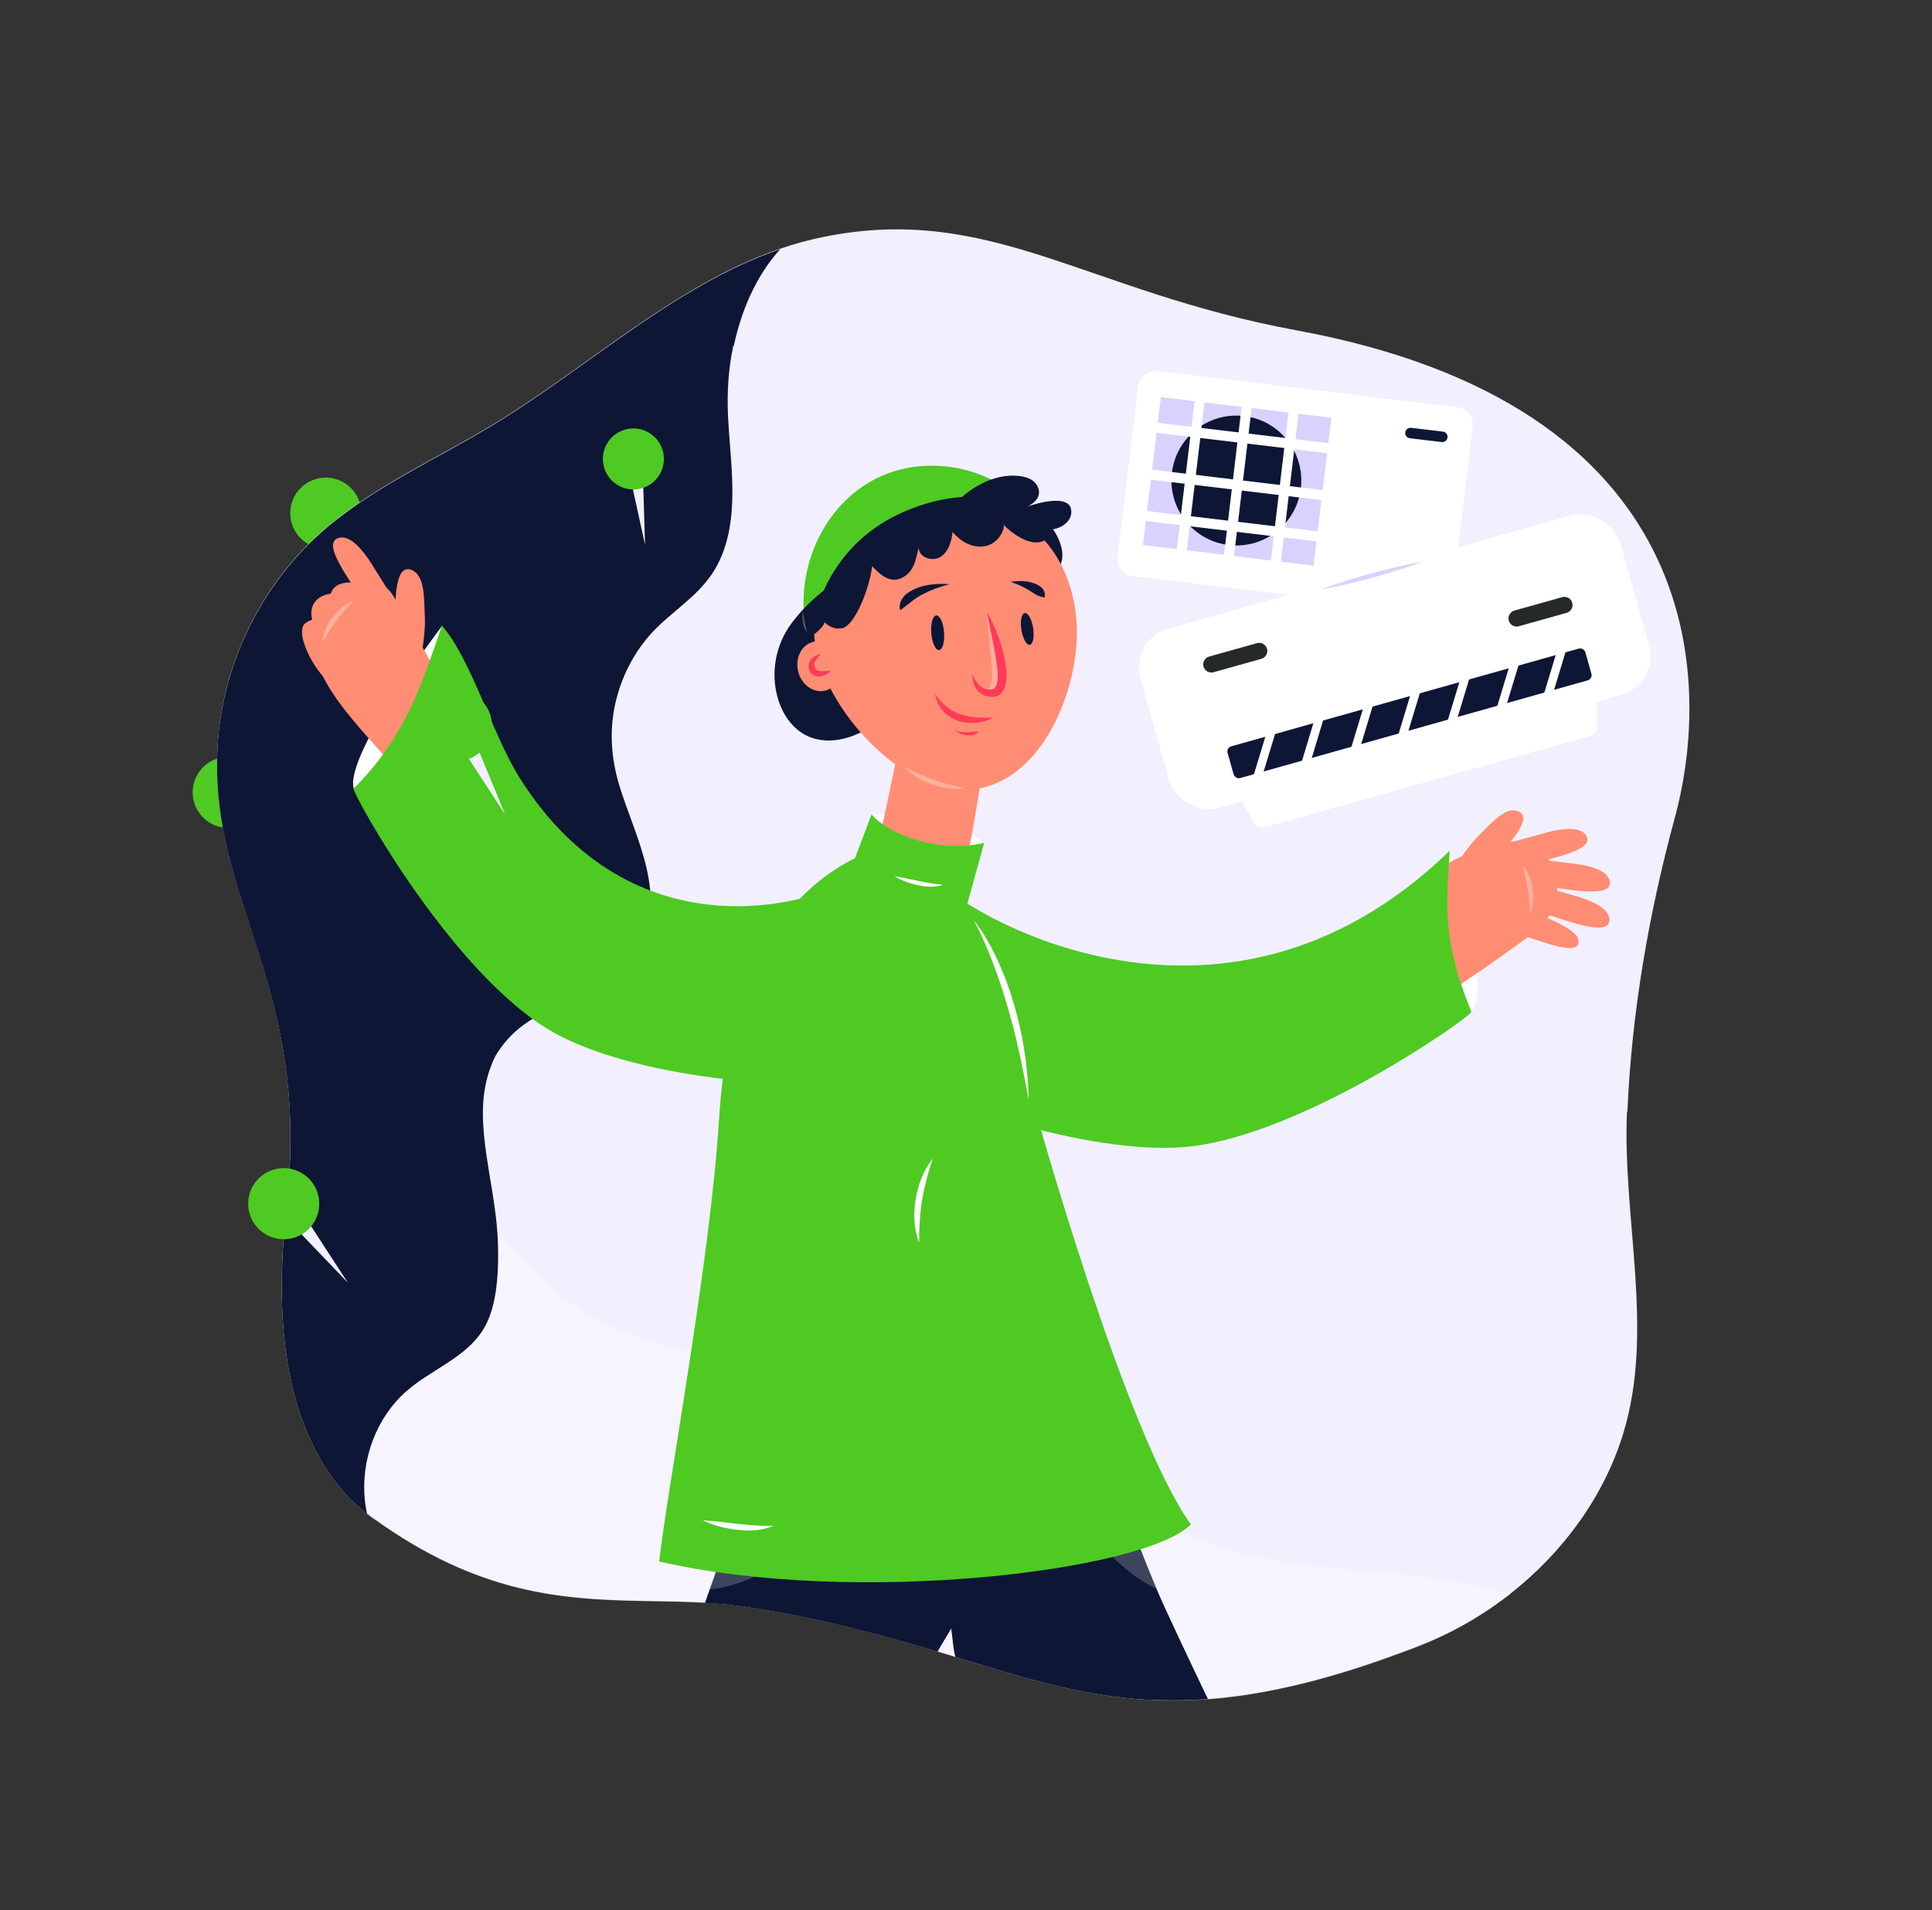 <?xml version="1.0" encoding="UTF-8"?>
<svg id="Layer_1" version="1.1" viewBox="0 0 1722.8 1702.9" xmlns="http://www.w3.org/2000/svg">
 <rect x="0" y="0" width="1722.8" height="1702.9" fill="#333333" stroke="none"/>
 <!-- Generator: Adobe Illustrator 29.3.1, SVG Export Plug-In . SVG Version: 2.1.0 Build 151)  -->
 <defs>
  <style>.st0 {
        fill: none;
        stroke: #fff;
        stroke-miterlimit: 10;
        stroke-width: 9px;
      }

      .st1 {
        fill: #0d1635;
      }

      .st2 {
        fill: #d9d2ff;
      }

      .st3, .st4, .st5 {
        fill: #fff;
      }

      .st6 {
        fill: #26292a;
      }

      .st7, .st4 {
        opacity: .3;
      }

      .st8 {
        fill: #4eca22;
      }

      .st9 {
        fill: #2e5ae5;
      }

      .st10 {
        fill: #ff8d73;
      }

      .st11 {
        fill: #ff3b57;
      }

      .st12 {
        fill: #f2effe;
      }

      .st4, .st5 {
        isolation: isolate;
      }

      .st5 {
        opacity: .2;
      }</style>
 </defs>
 <polygon class="st12" points="297.7 445.3 333.4 520.6 313.9 446"/>
 <circle class="st8" transform="translate(-168.2 746.5) rotate(-89.8)" cx="290.6" cy="457.7" r="31.7"/>
 <circle class="st8" cx="203.5" cy="706.4" r="31.7"/>
 <path class="st12" d="M1450.8,991c-4.1,96,24.7,194.7-3.2,286.6-17.2,56.5-53.8,106.3-100.6,143.1-4,3.1-8,6.1-12.1,9-13.6,9.7-27.9,18.3-42.9,25.8-8.4,4.2-17,8-25.8,11.5-6.1,2.4-12.1,4.7-18,6.8-17.6,6.5-34.3,12.2-50.2,17-31.8,9.7-60.6,16.2-87.2,20.2-11.5,1.7-22.7,3-33.5,3.8-14.8,1.1-29.7,1.4-44.6.9-2.4,0-4.9-.2-7.3-.3-.8,0-1.7,0-2.5,0-.8,0-1.8,0-2.7-.2-.9,0-1.9,0-2.8-.2l-2.8-.2c-1.4,0-2.8-.2-4.1-.4l-3-.3c-1.2,0-2.4-.2-3.6-.4-8.1-.9-16.1-1.9-24-3.2l-3.7-.6-4.3-.8c-7.2-1.3-14.3-2.7-21.4-4.3-1.4-.3-2.8-.6-4.2-1s-2.6-.6-3.9-.9c-2.6-.6-5.1-1.2-7.6-1.8l-3.3-.8c-4-1-8-2.1-12-3.2l-3.8-1-3.8-1.1c-1.3-.3-2.6-.7-3.8-1.1-18.2-5.1-36.6-10.8-55.9-16.7l-6.1-1.9-10-3c-18.7-5.6-38.3-11.3-59.3-16.8-.4,0-.8-.2-1.2-.3-6.8-1.8-13.8-3.5-21-5.3-24.4-5.9-50.7-11.4-79.5-16l-5.6-.9c-13.7-2.1-27.3-3.4-40.8-4.2-19.4-1.1-38.8-1.2-58.4-1.6-70.3-1.5-144-6.6-236.3-72.9-2.3-1.6-4.5-3.3-6.7-5-4.1-3.3-8-6.7-11.7-10.3-.1,0-.3-.3-.4-.4-32.4-31.5-49.1-73.5-57.2-115.3-12.1-62.6-4.8-124.8-2.1-150.8,1-10.1,1.8-19.9,2.3-29.4.3-6.6.6-13,.7-19.3v-16.1c0-1.9,0-3.8-.1-5.7v-3.5c-5-144.4-71.6-213.9-64.8-333.5,4.1-71.4,37.3-140.8,90.3-188.8,45.1-40.8,102.2-65.6,154.3-97.1,86.2-52.1,163.4-125.3,257.2-157.4,12.5-4.3,25.4-7.8,38.6-10.5,149.1-30.1,233.8,48.7,421.8,83.3,365.1,67.2,370.7,311.2,337.3,434.4-23.2,85.4-38.5,173.5-42.3,262l-.4.2Z"/>
 <g class="st7">
  <path class="st3" d="M333.8,1354.5c92.3,66.3,166,71.4,236.3,72.9,33.3.7,65.8.6,99.2,5.8l5.6.9c28.8,4.6,55.1,10.1,79.5,16,7.2,1.7,14.2,3.5,21,5.3,49.7,13,91.8,27.2,132.5,38.7,1.3.4,2.6.7,3.8,1.1l3.8,1.1,3.8,1c4,1.1,8,2.1,12,3.2l3.3.8c2.5.6,5.1,1.2,7.6,1.8,1.3.3,2.6.6,3.9.9s2.8.7,4.3,1c7.1,1.6,14.2,3,21.4,4.3l4.3.8c9.1,1.6,18.3,2.8,27.7,3.8,1.2,0,2.4.2,3.6.4l3,.3c1.4,0,2.8.2,4.2.3l2.8.2c.9,0,1.8,0,2.8.2l2.7.2h2.5c2.4.3,4.9.4,7.3.5,26.1.8,52.3-.8,78.1-4.7,29.5-4.6,58.6-11.4,87.2-20.2,15.9-4.9,32.7-10.5,50.2-17,5.9-2.2,11.9-4.5,18-6.8,8.7-3.4,17.3-7.2,25.8-11.4,14.9-7.5,29.3-16.1,42.9-25.8,4.1-2.9,8.1-5.9,12.1-9-32.1-9.9-66.5-14.8-99.9-18.1-65.7-6.4-133.9-8.8-193.3-37.6-51.9-25.1-92.9-68.5-143.7-95.7-128-68.5-301.5-26.9-414.1-118.5-30.4-24.8-53.8-57.7-86.2-79.9-43.8-30-98.4-36.8-151-46.8-.1,6.3-.3,12.7-.7,19.3-.5,9.5-1.2,19.3-2.3,29.4-4.7,46.3-24.1,208.4,78.1,281.8v-.5Z"/>
 </g>
 <path class="st1" d="M653.9,308.2c-4.4,20.6-5.7,41.7-4.7,62.8,1.2,24.8,4.5,49.6,3.8,74.6-.7,23-5,46.5-18,65.9-14,21-36.2,33.9-53.2,52.1-16.5,17.7-27.8,40-33.1,63.5-5.5,24.5-3.7,49.1,3.5,73,14,46.2,46,101.6,14.8,148.2-23.4,34.8-68.4,42.1-100.5,65.7-10.5,7.7-18.6,17.1-24.8,27.6-5.5,11.1-8.9,23.1-10.3,35.8-2.5,23.3,1.4,47,5.1,69.9,3.5,21.2,7.2,42.4,7.6,64,.4,20.8-.4,43.3-7.8,63-13.5,35.8-53.1,45-78.2,70-26.1,25.8-37.8,64.3-31.8,100.3.3,1.7.6,3.4,1,5.1-4.1-3.3-8-6.7-11.7-10.3v-.3h-.4c-32.4-31.6-49.1-73.6-57.2-115.4-12.1-62.6-4.8-124.8-2.1-150.8,1-10.1,1.8-19.9,2.3-29.4.3-6.6.6-13,.7-19.3v-16.1c0-1.9,0-3.8-.1-5.7v-3.5c-5-144.4-71.6-213.9-64.8-333.5,4.1-71.4,37.3-140.8,90.3-188.8,45.1-40.8,102.2-65.6,154.3-97.1,86.2-52.1,163.4-125.3,257.2-157.4-21.7,23.8-34.9,55.2-41.5,86.4l-.4-.3Z"/>
 <path class="st1" d="M1077.3,1514.8c-14.8,1.1-29.7,1.4-44.6.9-2.4,0-4.9-.2-7.3-.3-.8,0-1.7,0-2.5,0s-1.8,0-2.7-.2-1.8,0-2.8-.2l-2.8-.2c-1.4,0-2.8-.2-4.2-.3l-3-.3c-1.2,0-2.4-.2-3.6-.4-8.1-.9-16.1-1.9-24-3.2l-3.7-.6-4.3-.8c-7.2-1.3-14.3-2.7-21.4-4.3-1.4-.3-2.8-.6-4.2-1s-2.6-.6-3.9-.9c-2.5-.6-5.1-1.2-7.6-1.8l-3.3-.8c-4-1-8-2.1-12-3.2l-3.8-1-3.8-1.1c-1.3-.3-2.6-.7-3.8-1.1-18.2-5.1-36.6-10.8-55.9-16.7-1.9-4-3.3-23.4-4-25.4-.6,1.6-8.1,13.5-12.1,20.6-18.7-5.6-38.3-11.3-59.3-16.8-.4,0-.8-.2-1.2-.3-6.9-1.8-13.9-3.5-21-5.3-24.4-5.9-50.7-11.4-79.5-16l-5.6-.9c-13.7-2.1-27.3-3.4-40.8-4.2l4.3-12.1,16.2-45.5,38.2-2.4,43.5-2.7,241.8-15.1,32.1-2s11,29.8,26.8,67.7c6.5,15.7,28.5,62.1,45.7,98h0Z"/>
 <path class="st5" d="m632.9 1416.9c44.8-3.8 87.8-41.2 98-50.7l-43.5 2.7-38.2 2.4-16.3 45.5z"/>
 <path class="st5" d="m972.7 1351.2 4 19.2s21.2 30 54.9 46.4c-15.8-37.9-26.8-67.6-26.8-67.6l-32.1 2z"/>
 <path class="st9" d="m972.9 1220.5c-4.3 2.4-8.5 4.7-12.8 6.7s-8.6 3.9-13 5.5-8.9 3-13.5 4.2-9.3 2.1-14.1 3.1c4.8 1.2 9.9 1.5 14.8 1 10-0.9 19.6-4.4 27.8-10.2 4.1-2.8 7.7-6.3 10.7-10.3z"/>
 <path class="st9" d="M897.6,1085c3.9,1.7,7.9,3.2,12,4.5,4,1.3,8.1,2.5,12.2,3.6,4.2,1.2,8.5,1.9,12.9,2,2.2,0,4.5-.4,6.6-1.1s4-2,5.4-3.6c-3.7,2.2-7.9,2.5-11.9,2.1-4.1-.6-8.1-1.4-12.1-2.6-4.1-1.1-8.2-2-12.4-2.9s-8.4-1.5-12.7-2Z"/>
 <path class="st3" d="m777.2 726s59.8-4.5 100.5 25.5c-46.5 30.9-64 30.9-64 30.9l-36.5-56.3z"/>
 <path class="st8" d="m945.9 531.5c4.2-60.1-43.8-110.3-103.7-115.8-74.5-6.7-121.3 52.7-125.4 112.8-4.2 60.1 41.1 112.2 101.2 116.4s123.8-53.3 127.9-113.4z"/>
 <path class="st1" d="m705.6 556c-24.5 33.3-16.7 78.3 7.5 96.1s63.7 5.2 88.2-28.1 52.1-81.4 26-104.6c-42.1-37.5-97.1 3.3-121.7 36.6z"/>
 <path class="st1" d="m931.8 462.4s20.8 21.8 14.3 40-34.5-32.1-34.5-32.1l20.1-7.9h0.1z"/>
 <path class="st10" d="M742.2,538.7c-.5,4.3-16.3,19-16.3,23.2.3,57.3,66.6,135.7,124.9,141.9,62.6,6.7,102-61.6,108.7-124.2,4.5-42.3-9.9-87.3-42.1-110.4-16-11.6-34.8-18.7-54.5-20.8-62.2,8.1-114,27.7-120.7,90.3h0Z"/>
 <polygon class="st10" points="892.4 592.6 866.7 743.8 857.4 787 855.1 797.5 842.8 845 784 746.7 788.4 728.7 837.3 495.7"/>
 <g class="st7">
  <path class="st3" d="M880.3,546.9c3.2,5.7,5.7,11.7,7.5,17.9,1.9,6.2,3.2,12.6,3.8,19,.8,6.6.6,13.3-.7,19.8-.7,3.5-2.1,6.8-4.2,9.6-1.1,1.5-2.6,2.7-4.3,3.4-1.6.7-3.4.8-5.1.4,1.5-.4,2.8-1.2,3.9-2.3.9-1,1.7-2.2,2.1-3.5.9-2.7,1.3-5.6,1.3-8.5,0-6.1-.3-12.1-1.1-18.2l-2-18.6c-.7-6.3-1.3-12.6-1.4-19.1h.2Z"/>
 </g>
 <path class="st1" d="M802.8,544.1c0-.3-.2-.7-.3-1-.2-1-.3-2.1-.2-3.2.2-1.8.7-3.4,1.5-5,1.2-2.1,2.8-4,4.7-5.6,3.5-2.6,7.4-4.6,11.6-5.9,4.1-1.3,8.4-2.1,12.7-2.5,4.6-.4,9.2-.5,13.8,0-4.4,1.1-8.7,2.4-12.9,4-7.1,2.6-15.2,6.8-20.1,10.8-3.3,2.6-5.8,4.5-7.7,6l-2.3,1.7c-.6.5-.9.7-.9.7h.1Z"/>
 <path class="st1" d="M931.5,532.6c-1,0-2-.3-3-.6-2.1-.5-4.2-1.4-6-2.6-6.5-4.5-13.6-8.1-21.2-10.6,3-.6,6.1-.8,9.2-.8s5.8.4,8.6,1.1c2.8.7,5.6,1.8,8,3.4,2.4,1.5,4.1,4,4.6,6.9.2,1.1,0,2.1-.2,3.2h0Z"/>
 <path class="st11" d="M872.3,652.6c-.4.4-.8.8-1.2,1.1-1.3.9-2.9,1.5-4.5,1.7-3.5.5-7.2,0-10.4-1.5-1.8-.7-3.4-1.8-4.8-3.2,1.6.9,3.4,1.5,5.2,1.8,3.2.5,6.5.5,9.7,0,1.5-.2,3-.3,4.4-.2.5,0,1.1,0,1.6.3h0Z"/>
 <ellipse class="st1" transform="translate(-42.5 68.9) rotate(-4.6)" cx="836.1" cy="564.1" rx="5.7" ry="15.5"/>
 <ellipse class="st1" transform="translate(-76.4 150.2) rotate(-9)" cx="916" cy="560.7" rx="5.3" ry="14.3"/>
 <g class="st7">
  <path class="st3" d="M805.4,682.9c4.4,2.5,8.7,4.7,13.2,6.7s8.9,3.9,13.5,5.5,9.2,3.1,13.9,4.2c4.7,1.3,9.5,2.2,14.4,3.3-1.2.2-2.5.3-3.8.4-1.3,0-2.5.2-3.8.2h-3.8c-.6,0-1.3-.2-1.9-.3l-1.9-.2c-5-.6-10-1.8-14.7-3.5-4.8-1.7-9.3-3.9-13.6-6.6-4.3-2.6-8.2-5.9-11.5-9.7h0Z"/>
 </g>
 <path class="st1" d="M931.1,482c-13.2,6.6-31.2-8.9-36.2-14.2,1.3,4.1-4.6,17-16.6,19.1-12.3,2.2-22.3-5.1-28.9-12.5-.9,8.4-3.6,17.6-10.8,22.1s-19.3.5-19.3-8c-2.4,5.3-2.1,22-17,27.5-8.9,3.3-17.7-3.4-24.5-11.3-3.6,25.1-17,53.7-26.9,55.4-6.8,1.2-11.9-1.7-15.4-5.2-2.9,6.4-11,11.6-11,11.6-.7-15,12.7-77.7,76.7-108,60.2-28.6,105.2-9.6,104.9-9.6,15.3,6.4,23.9,12.8,27,20.3,1.7,4,1.9,10.7-1.9,12.7h0Z"/>
 <ellipse class="st10" transform="translate(-118.5 187) rotate(-13.5)" cx="730.6" cy="593.9" rx="19.4" ry="22.4"/>
 <path class="st11" d="M732.3,583.1c-2.2,1.9-4,4.1-5.5,6.6-1,1.9-.9,4.3.3,6.1.2.4.5.8.8,1.2.3.3.6.5,1,.7,1,.4,2.2.7,3.3.7,3,0,5.9-.2,8.8-.5-1.1,1.2-2.3,2.3-3.8,3.1-1.4.9-3,1.5-4.6,1.9-1.9.4-3.8.4-5.7-.2-1-.4-2-.9-2.8-1.7-.8-.7-1.4-1.6-1.8-2.5-.9-1.7-1.4-3.7-1.2-5.7s1-3.8,2.3-5.2c1.2-1.3,2.6-2.3,4.1-3s3-1.2,4.7-1.3v-.2Z"/>
 <path class="st8" d="m877.6 751.4-15.3 55.5c-5 4.3-8.1 7-8.1 7l-84.4 15.2-13.8-47 21.2-56.1c12.4 15.7 56.9 35.6 100.5 25.4h-0.1z"/>
 <path class="st8" d="m587.8 1392.1c8-69.6 45.6-267.9 53.5-395.9 14.5-234.4 167.8-245.8 167.8-245.8l112.7 172.1-15.2 62.5 17.2 6.7s79.9 286.7 138.1 367.3c-41.1 41.8-300.2 73.2-474.1 33.1z"/>
 <path class="st3" d="M626.8,1355.4c10.8.6,21.1,2.1,31.5,3.2,5.2.5,10.4,1.1,15.5,1.4,5.2.4,10.5.4,15.8.2-4.9,2.4-10.3,3.5-15.7,4-5.4.4-10.8.3-16.2-.3-5.3-.6-10.6-1.6-15.8-2.9s-10.3-3.2-15.1-5.5h0Z"/>
 <path class="st4" d="M715.8,545.3c.8,3.2,1.2,6.5,1.8,9.6.3,1.6.6,3.2,1,4.7.4,1.6.8,3.2,1.4,4.7-1.1-1.3-2-2.7-2.6-4.3s-1-3.2-1.3-4.8c-.3-1.7-.5-3.3-.5-5s0-3.3.2-5h0Z"/>
 <path class="st1" d="M848.6,451.7c15.6-16.5,37.1-29.7,59.7-27.4,4.6.5,9.4,1.7,13,4.5s6,7.7,5,12.3-5.2,7.7-9.2,10.2c8.5-3,34.5-10.1,37.8,1.9s-12.2,21.9-25.8,18.2"/>
 <path class="st3" d="M831.9,1032.7c-2.1,6.2-4,12.3-5.6,18.5s-3,12.3-4,18.6l-.4,2.3-.3,2.3c-.2,1.6-.5,3.1-.6,4.7-.3,3.2-.7,6.3-.8,9.5,0,1.6-.3,3.2-.3,4.8s0,3.2-.2,4.8,0,3.2,0,4.8,0,3.3-.2,4.9c-2.3-6.2-3.6-12.7-4-19.4-.2-3.3-.3-6.7,0-10,0-1.7.3-3.3.4-5l.3-2.5.4-2.5c.3-1.6.5-3.3,1-4.9s.8-3.2,1.2-4.8,1-3.2,1.5-4.7,1.2-3.1,1.8-4.6c2.4-6.1,5.8-11.8,10-16.9h-.1Z"/>
 <path class="st3" d="m394.3 557.9s-87.2 114.3-78.9 145.3c42.4 10.9 73.8-9.8 73.8-9.8l5.1-135.5z"/>
 <path class="st10" d="m387.5 735.3c-25.8-51.3-79.8-89.3-101.7-136.7-11.1-23.9-14-50.4 6.3-67.3s46.8-21.5 59.6 1.6c37.4 67 86.2 141.3 81.8 212.2"/>
 <path class="st10" d="M373.6,596.8c-4.9,3.3-2-14.7-8.1-13.5,0,0-19.2,13.1-14.6,1.6,3.2-7.8-.7-44.7,3.5-64.6,1.8-8.7,5-14.1,11.2-12.6.2,0,.4.2.7.2s.5.3.9.3c1.7.7,3.1,1.8,4.4,3.1h0c.2.2.5.6.7.8,1.8,2.4,3.1,5.2,3.9,8.2.5,1.8.8,3.5,1.1,5.2,1.2,7.7,1.2,17,1.6,26.2.6,15.9-4.9,42.4-5.1,45.1h0Z"/>
 <path class="st10" d="M283.9,551.4c-3.7.2-7.4,1.4-10.4,3.3-.5.3-.8.6-1.2.9-9.2,7.2,4.4,36.2,18.3,50.2"/>
 <path class="st10" d="M295.2,529.3c-3.7.3-7.3,1.4-10.4,3.6-.5.3-.8.6-1.2.9-9.2,7.3-7.6,22.2,3.5,33.5"/>
 <path class="st10" d="M314.2,519.5c-3.6-.6-7.4,0-10.9,1.2-.5.2-1,.4-1.4.6-10.6,5.2-8.3,16.2,0,29.6"/>
 <path class="st4" d="M287.5,573.1c.2-4.1,1.2-8.1,2.8-11.9,1.5-3.8,3.6-7.4,6.1-10.7l.9-1.2,1-1.2c.7-.8,1.3-1.6,2-2.3,1.4-1.5,3-2.9,4.5-4.2,3.2-2.7,6.7-4.7,10.6-6.3-2.7,3.1-5.5,5.9-7.9,8.9-1.3,1.5-2.5,3-3.8,4.5-.6.7-1.2,1.5-1.8,2.2l-.9,1.1-.8,1.2c-2.3,3.1-4.4,6.3-6.5,9.6s-4.1,6.7-6.1,10.2h-.1Z"/>
 <path class="st10" d="M348.7,530.2c-2.2,5.1-4.2,4.4-8.3,8.5,0,0-8.3,20.1-10.5,8.7-1.6-7.7-23.6-34.5-30.7-52.1l-.4-.8c-1.8-4.5-2.4-8.5-1.3-11.2.8-1.9,2.4-3.3,4.5-3.7.3,0,.5-.2.8-.2,2-.4,4-.3,6,.4,8.8,2.9,18,14.9,25.5,27.6,1.3,2.2,13.1,20.7,14.2,22.9h.2Z"/>
 <path class="st8" d="M753.9,785.8c-28,18.5-189.1,68.6-290.5-92.3-24.7-39.2-42.8-105.2-69.3-135.7-16.5,47.3-30.8,97.6-78.8,145.3-.8,4.8,88.1,166.4,178,217.2,68,38.4,211.7,56.3,308.4,40.5"/>
 <path class="st3" d="m1292.7 758.5s39.1 118.2 19.4 143.6c-43.4-6.4-65.6-48.6-65.6-48.6l46.2-95z"/>
 <path class="st10" d="m1195.5 858.8c42.2-52.3 90.6-100.1 150.2-108.3 24.7-3.4 39.1 12.3 42.5 37.1s-14.3 40.3-34.8 54.5c-19.6 13.6-70 51.7-119.2 75l-38.6-58.2z"/>
 <path class="st10" d="M1354.6,739.9c-9.9,16.6-36.2,39.8-39,47.3-4,11-9.1-10.5-9.1-10.5-3.5-4.8-12.9,9.6-14.3,4.2,1.5-2,14.6-23.9,25.2-34.7,6.1-6.2,12.1-12.7,17.9-17.3,4.2-3.3,8.2-5.7,12.1-6.3.3,0,.7,0,1,0h0c1.7-.2,3.4,0,5,.6.3,0,.5.2.8.3,6,2.7,4.9,8.9.4,16.3v.2Z"/>
 <path class="st10" d="M1373.1,766.5c2.3,0,23,2.7,25.4,2.9,14,1.3,27.9,4.3,34,10.7,1.3,1.4,2.3,3.1,2.8,4.9,0,.3,0,.5.2.8,1,6-4.3,8.4-12.4,8.9-18,1.2-49.8-6.8-57-5-10.6,2.7,3.2-12.6,3.2-12.6,1.8-5.2.4-6.6,3.8-10.6h0Z"/>
 <path class="st10" d="M1349.5,750.4c2.2-.7,22.4-6.1,24.6-6.8,13.4-4,27.5-6.5,35.5-2.8,1.8.8,3.3,2,4.4,3.5.2.2.3.4.4.7,3.2,5.2-.8,9.3-8.2,12.9-16.2,7.8-48.8,12.3-54.7,16.7-8.8,6.5-1.7-12.8-1.7-12.8-.2-5.5-2.1-6.2-.3-11.2v-.2Z"/>
 <path class="st10" d="M1376.9,790.7c2.3.5,22.3,6.5,24.6,7.1,13.6,3.6,26.8,8.9,31.7,16.2,1.1,1.6,1.8,3.4,1.9,5.3v.8c0,6.1-5.6,7.5-13.7,6.7-17.9-1.9-48-15.1-55.4-14.5-10.9.9,5.3-11.8,5.3-11.8,2.7-4.8,1.5-6.5,5.6-9.8Z"/>
 <path class="st10" d="M1359.8,815c1.9.4,10.3.4,12.2.9,11.1,3,30,12.5,34,18.6.9,1.3,1.4,2.8,1.6,4.4v.7c0,5-4.7,6.2-11.3,5.4-14.8-1.6-39.4-12.7-45.5-12.2-9,.7,4.4-9.7,4.4-9.7,2.2-4,1.3-5.3,4.7-8h0Z"/>
 <path class="st4" d="M1357.4,771c2.6,2.9,4.7,6.2,6.2,9.8,1.6,3.6,2.6,7.3,3.2,11.2l.2,1.4.2,1.5c0,1,.2,1.9.2,2.9,0,1.9,0,3.9-.2,5.8-.3,3.9-1.3,7.7-2.8,11.2-.3-3.9-.4-7.6-.8-11.3,0-1.8-.4-3.7-.5-5.5,0-.9-.2-1.8-.4-2.7l-.2-1.4-.2-1.3c-.6-3.6-1.3-7.2-2.1-10.8s-1.8-7.2-2.8-10.9h0Z"/>
 <path class="st8" d="m830.1 779.6c18.7 27.9 255.5 179.7 462.6-21.1-3.2 50-6.4 81 19.4 143.6-1.1 4.8-147.1 107.8-249.7 119.9-77.6 9.1-217-30-300-82"/>
 <path class="st3" d="M797.9,781.2c7.4,1.1,14.5,2.9,21.6,4.3,3.6.7,7.1,1.5,10.7,2,3.6.6,7.3,1,10.9,1.2-3.6,1.3-7.4,1.9-11.2,1.8-3.8,0-7.5-.5-11.2-1.3s-7.3-1.8-10.8-3.1-6.9-2.9-10-4.8h0Z"/>
 <path class="st3" d="M869.1,821.3c4.3,5.6,8.2,11.4,11.6,17.6l2.6,4.6,2.4,4.7c1.7,3.1,3.1,6.3,4.6,9.5s2.8,6.5,4.2,9.7c.7,1.6,1.4,3.2,2,4.9l1.8,5c1.2,3.3,2.4,6.6,3.4,10s2.1,6.7,3.1,10.1l2.7,10.2c.9,3.4,1.7,6.8,2.4,10.3l1.1,5.2c.4,1.7.8,3.4,1,5.2.6,3.5,1.2,6.9,1.7,10.4.3,1.7.6,3.5.8,5.2s.4,3.5.6,5.2l1.1,10.5c.2,1.7.3,3.5.4,5.3s.2,3.5.3,5.3c.2,3.5.3,7,.4,10.5-.7-3.4-1.4-6.9-2-10.3s-1.2-6.9-1.9-10.3l-2.1-10.3c-.4-1.7-.7-3.4-1-5.1s-.8-3.4-1.2-5.1c-.8-3.4-1.6-6.8-2.3-10.2-.3-1.7-.8-3.4-1.2-5.1l-1.3-5.1c-1.6-6.8-3.6-13.4-5.4-20.1-.9-3.3-2-6.7-3-10-.5-1.7-1-3.3-1.5-5s-1.1-3.3-1.7-4.9l-1.6-5c-.5-1.7-1.2-3.3-1.7-4.9-1.2-3.2-2.3-6.6-3.6-9.8s-2.5-6.5-3.8-9.7l-2-4.8-2.1-4.8c-2.7-6.3-5.7-12.6-9-18.8h.2Z"/>
 <polygon class="st12" points="252.5 1083.3 310.2 1143.6 268.1 1078.9"/>
 <circle class="st8" transform="translate(-828.1 1290.4) rotate(-88.1)" cx="253" cy="1073.3" r="31.7"/>
 <polygon class="st12" points="559.9 415.9 575.2 485.7 573.2 419.6"/>
 <circle class="st8" transform="translate(-86.9 656.7) rotate(-56.7)" cx="564.7" cy="408.8" r="27.2"/>
 <polygon class="st12" points="404.8 656.2 450.4 726 420.9 654.7"/>
 <circle class="st8" cx="407" cy="646.9" r="31.7"/>
 <rect class="st3" transform="translate(581 1532.2) rotate(-83.1)" x="1062.8" y="288.1" width="184.2" height="300.5" rx="15.2" ry="15.2"/>
 <rect class="st2" transform="translate(544.6 1472.8) rotate(-83.1)" x="1036.8" y="352.6" width="132.8" height="153.2"/>
 <circle class="st1" cx="1102.5" cy="428.4" r="57.9"/>
 <path class="st1" d="m1253.1 385.5c0.3-2.6 2.7-4.4 5.2-4.1l28.4 3.4c2.6 0.3 4.4 2.7 4.1 5.2-0.3 2.6-2.7 4.4-5.2 4.1l-28.4-3.4c-2.6-0.3-4.4-2.7-4.1-5.2z"/>
 <path class="st1" d="M1067.4,431.4c6.2,5.8,14.2,3,24.5,1.1,4.8-.5,5,7.5,4.3,12.3s-.9,11.3,3.8,12.7c1.7.3,3.5.2,5.1-.4,7.7-2.2,16-5.9,19.2-13.2,3.4-7.8-.4-17.2-6.8-22.7s-14.9-7.9-23.2-9.6c-7.4-1.6-15.6-2.6-22.3,1s-10,13.8-4.5,18.9h0Z"/>
 <path class="st3" d="m1417.9 656.2-289.7 81.2c-4 1.1-8.3-0.6-10.3-4.3l-25.2-45.2 329.8-92.5 2 51.7c0.2 4.2-2.6 7.9-6.6 9z"/>
 <rect class="st3" transform="translate(-113.2 358.5) rotate(-15.7)" x="1021.3" y="506.9" width="444.7" height="166.1" rx="35.8" ry="35.8"/>
 <rect class="st1" transform="translate(-125.2 363.9) rotate(-15.7)" x="1091.2" y="621.2" width="331.4" height="29.4" rx="4.7" ry="4.7"/>
 <path class="st6" d="m1078.3 585.3 42.5-11.9c3.9-1.1 7.9 1.1 9 5s-1.2 7.9-5.1 9l-42.5 11.9c-3.9 1.1-7.9-1.1-9-5s1.2-7.9 5.1-9z"/>
 <path class="st6" d="m1350.5 544.3 42.5-11.9c3.9-1.1 7.9 1.1 9 5s-1.2 7.9-5.1 9l-42.5 11.9c-3.9 1.1-7.9-1.1-9-5s1.2-7.9 5.1-9z"/>
 <rect class="st3" transform="translate(156.4 1555.8) rotate(-73.1)" x="1102.7" y="668.6" width="49.7" height="7.6"/>
 <rect class="st3" transform="translate(205.2 1588) rotate(-73.2)" x="1146.7" y="652.1" width="49.9" height="7.6"/>
 <rect class="st3" transform="translate(241.4 1621.7) rotate(-73.1)" x="1189.7" y="644.2" width="49.7" height="7.6"/>
 <rect class="st3" transform="translate(282.5 1653.5) rotate(-73.1)" x="1231.6" y="632.5" width="49.7" height="7.6"/>
 <rect class="st3" transform="translate(325.4 1686.9) rotate(-73.1)" x="1275.7" y="620.2" width="49.7" height="7.6"/>
 <rect class="st3" transform="translate(368.4 1720.2) rotate(-73.1)" x="1319.6" y="607.9" width="49.7" height="7.6"/>
 <rect class="st3" transform="translate(409.4 1752) rotate(-73.1)" x="1361.5" y="596.1" width="49.7" height="7.6"/>
 <path class="st2" d="M1177.4,525.6c7.4-2.8,14.8-5.3,22.3-7.7,3.7-1.2,7.5-2.3,11.3-3.4l11.3-3.2,11.4-3c3.8-.9,7.6-1.9,11.4-2.8,7.7-1.8,15.3-3.4,23.1-4.6-7.4,2.9-14.8,5.3-22.3,7.7-3.7,1.2-7.5,2.3-11.3,3.4l-11.3,3.2-11.4,3c-3.8.9-7.6,1.9-11.4,2.8-7.7,1.8-15.3,3.4-23.1,4.6h0Z"/>
 <line class="st0" x1="1113.4" x2="1093.4" y1="348.5" y2="516.4"/>
 <line class="st0" x1="1070.8" x2="1050.7" y1="348.5" y2="516.4"/>
 <line class="st0" x1="1155.8" x2="1135.8" y1="348.5" y2="516.4"/>
 <line class="st0" x1="1019.4" x2="1187.2" y1="422.3" y2="442.4"/>
 <line class="st0" x1="1019.4" x2="1187.2" y1="459.7" y2="479.7"/>
 <line class="st0" x1="1019.4" x2="1187.2" y1="379.9" y2="399.9"/>
 <path class="st11" d="M879.9,545.4c4.5,7.7,8.2,15.9,11.1,24.3,3.1,8.5,5.2,17.3,6.2,26.3.3,2.3.4,4.7.3,7,0,2.5-.3,4.9-.8,7.3-.6,2.8-1.9,5.4-3.8,7.6-1.1,1.2-2.5,2.1-4,2.7-1.4.5-3,.8-4.5.7-2.6,0-5.2-.6-7.6-1.8-2.3-1.1-4.4-2.8-5.9-4.9-1.4-2-2.5-4.2-3.1-6.5-.6-2.2-.8-4.5-.7-6.8,1.7,4.2,4,7.9,7,10.4,2.8,2.3,6.5,3.4,10.2,2.9,1.3,0,2.5-.6,3.2-1.6.9-1.3,1.5-2.7,1.7-4.3.3-1.9.5-3.8.5-5.8s0-4.1-.3-6.2c-1-8.5-2.4-17-4.2-25.4-1.7-8.5-3.6-17.1-5.2-25.9h-.1Z"/>
 <path class="st11" d="M885.4,640c-4.7,2.5-9.9,4-15.2,4.4-5.4.5-10.9,0-16.1-1.9-5.3-1.8-10-5-13.6-9.2-3.5-4.1-5.8-9.1-6.7-14.5,2.9,4.1,6.2,7.8,10,11.1,3.6,3,7.8,5.3,12.3,6.8,4.6,1.5,9.3,2.5,14.1,2.8,5.1.4,10.1.5,15.2.3v.2Z"/>
</svg>
